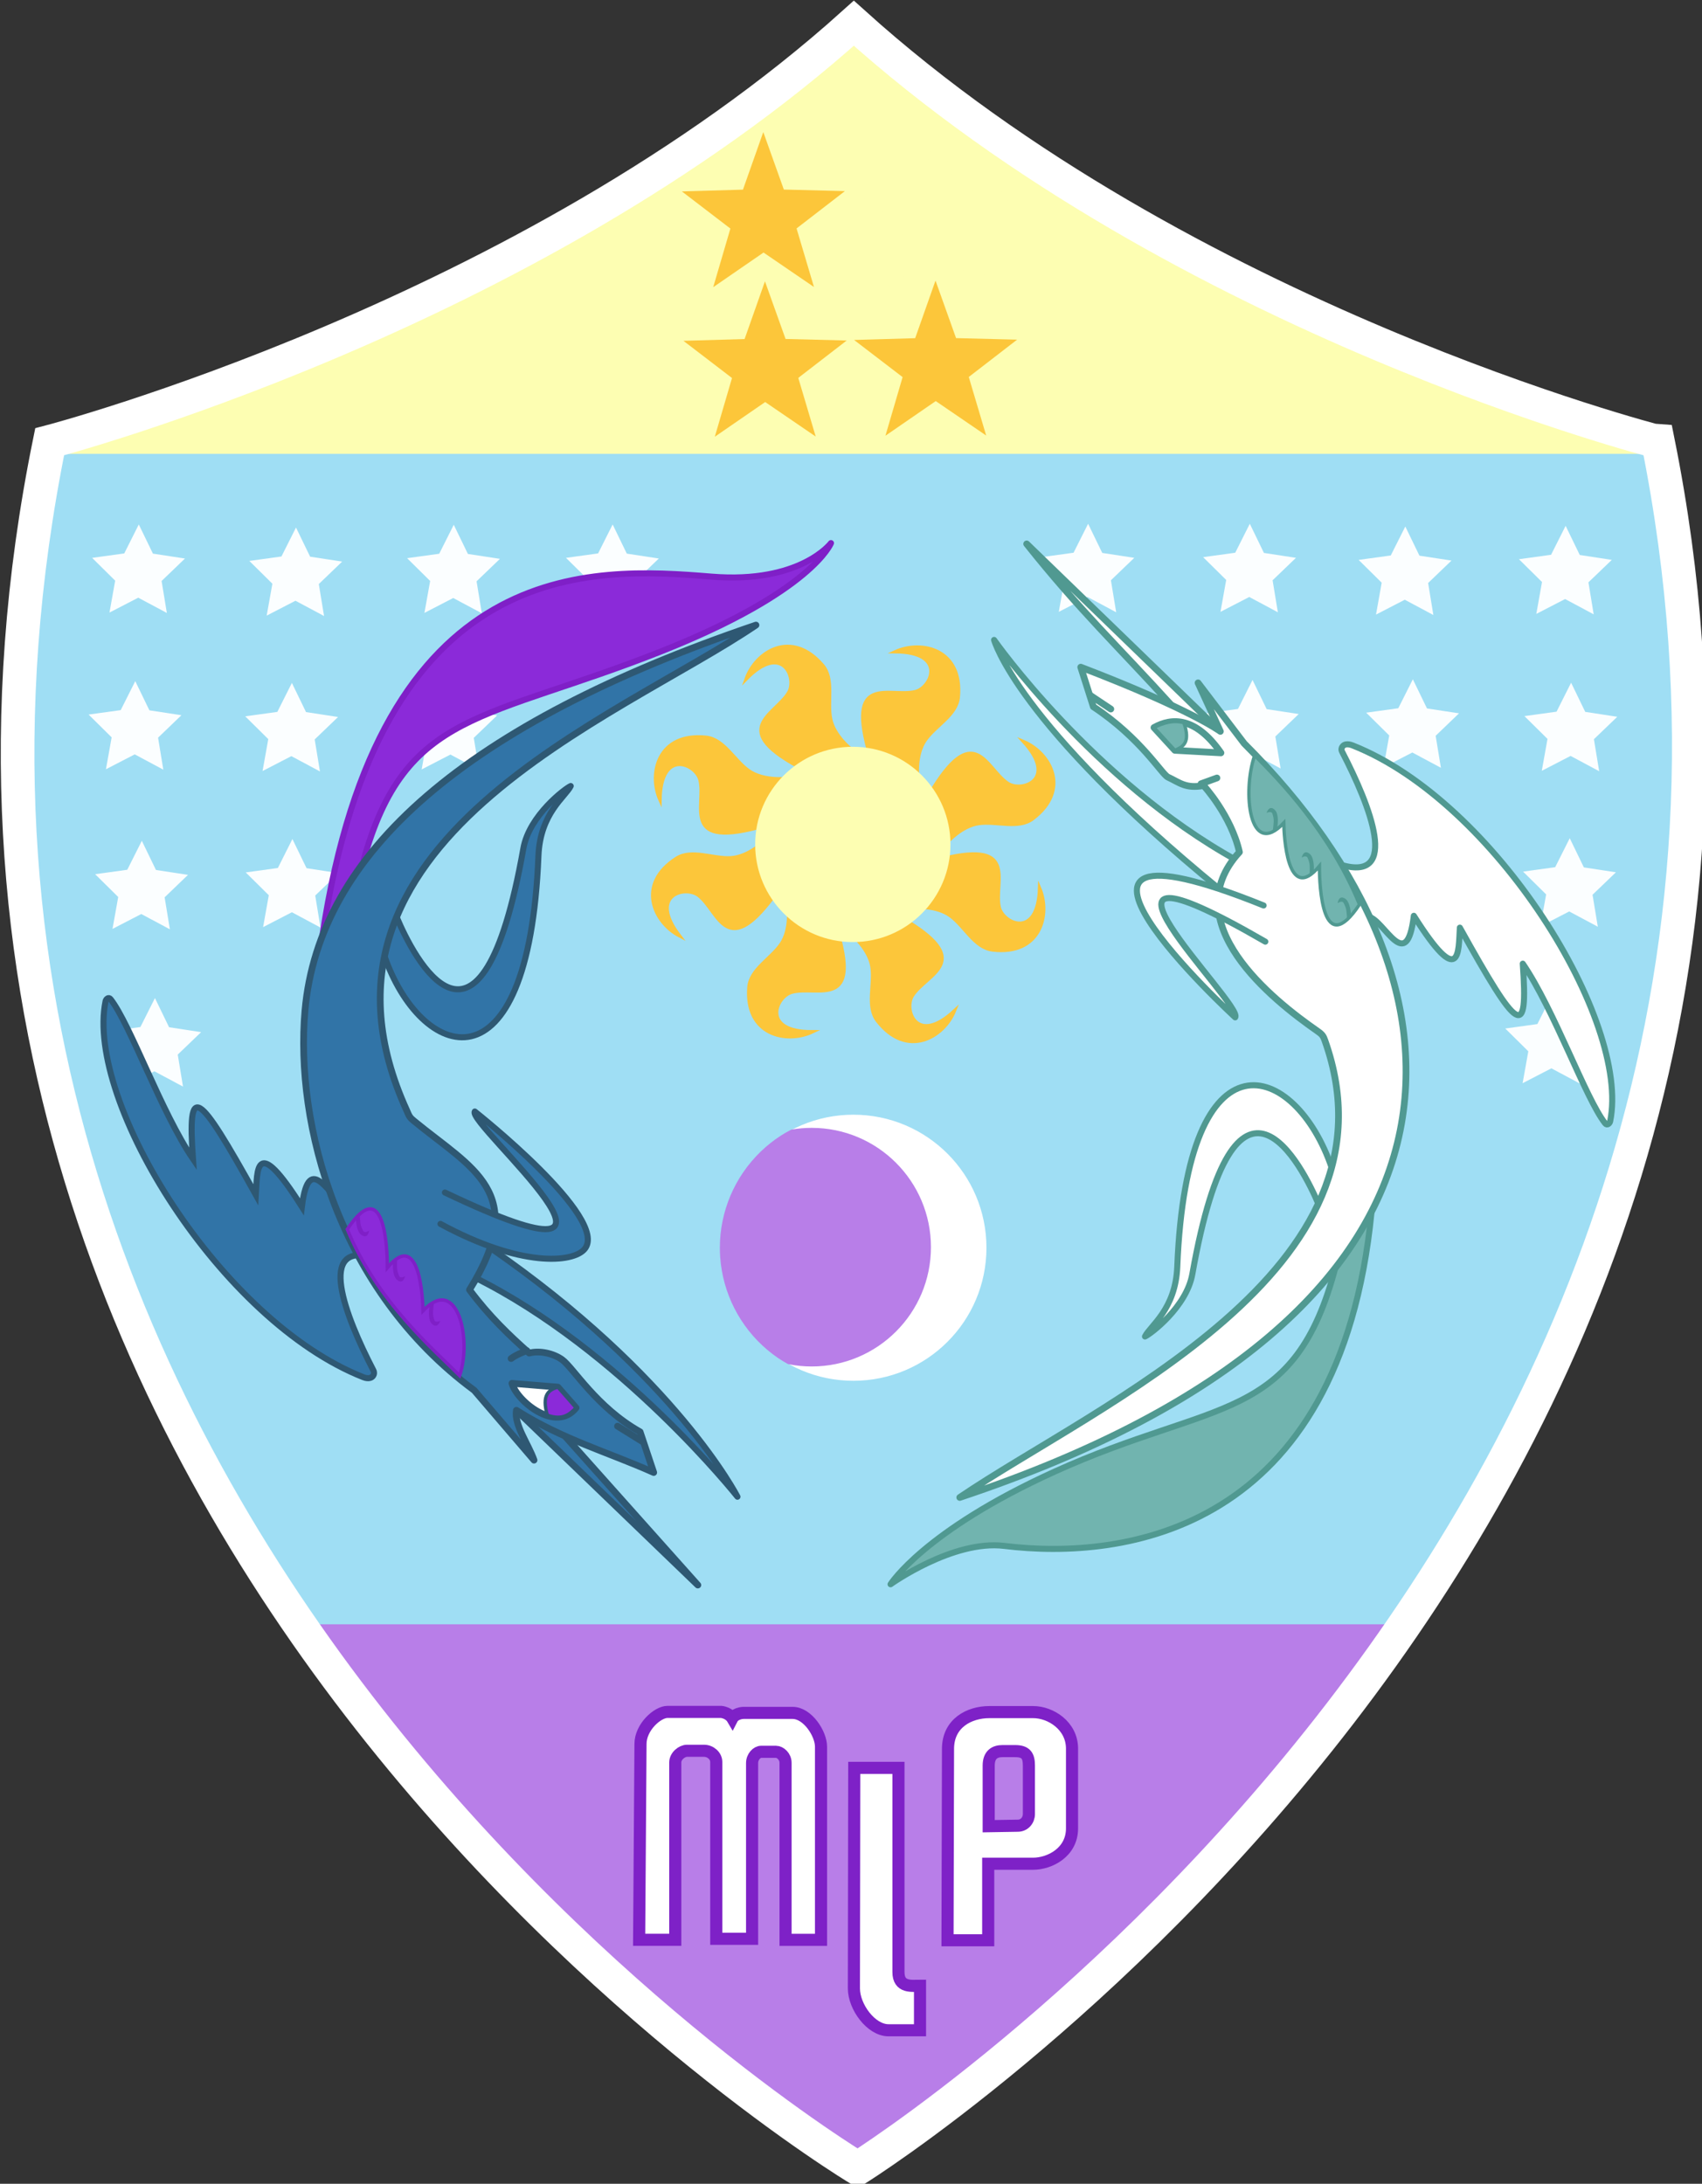 <?xml version="1.0" encoding="UTF-8" standalone="no"?>
<!-- Created with Inkscape (http://www.inkscape.org/) -->

<svg
   width="343.909mm"
   height="441.262mm"
   viewBox="0 0 343.909 441.262"
   version="1.1"
   id="svg1"
   inkscape:version="1.4 (86a8ad7, 2024-10-11)"
   sodipodi:docname="mlp_logo_triforce.svg"
   inkscape:export-filename="mlp_logo_triforce.png"
   inkscape:export-xdpi="96"
   inkscape:export-ydpi="96"
   xmlns:inkscape="http://www.inkscape.org/namespaces/inkscape"
   xmlns:sodipodi="http://sodipodi.sourceforge.net/DTD/sodipodi-0.dtd"
   xmlns="http://www.w3.org/2000/svg"
   xmlns:svg="http://www.w3.org/2000/svg">
  <rect x="0" y="0" width="343.909" height="441.262" fill="#333333" stroke="none"/>
  <sodipodi:namedview
     id="namedview1"
     pagecolor="#505050"
     bordercolor="#eeeeee"
     borderopacity="1"
     inkscape:showpageshadow="0"
     inkscape:pageopacity="0"
     inkscape:pagecheckerboard="0"
     inkscape:deskcolor="#d1d1d1"
     inkscape:document-units="mm"
     inkscape:zoom="0.81379419"
     inkscape:cx="763.70661"
     inkscape:cy="859.55393"
     inkscape:window-width="3840"
     inkscape:window-height="2066"
     inkscape:window-x="-11"
     inkscape:window-y="-11"
     inkscape:window-maximized="1"
     inkscape:current-layer="layer1" />
  <defs
     id="defs1" />
  <g
     inkscape:label="Layer 1"
     inkscape:groupmode="layer"
     id="layer1"
     transform="translate(66.171,88.718)">
    <g
       id="g1"
       transform="matrix(2.564,0,0,2.564,-165.42,-206.281)">
      <g
         id="g282-9"
         transform="matrix(0.265,0,0,0.265,1.856,18.841)">
	<path
   id="path280-4"
   fill="#fdfeb2"
   stroke="#fdfeb2"
   stroke-width="3"
   d="m 153.546,238.203 476.854,-1.44 c 0,0 -106.593,-19.626 -238.57,-129.082 C 268.044,212.03 153.546,238.203 153.546,238.203 Z" />

	<path
   id="path281-8"
   fill="#b87ee8"
   stroke="#b87ee8"
   d="m 230.524,583.865 323.944,-0.814 c 0,0 -81.967,113.502 -161.157,164.213 C 316.137,697.862 230.524,583.865 230.524,583.865 Z" />

	<path
   id="path282-8"
   fill="#9fdef4"
   stroke="#9fdef4"
   d="m 152.958,237.387 h 478.377 c 0,0 42.396,184.094 -74.721,347.089 H 229.003 C 114.621,437.46 152.958,237.387 152.958,237.387 Z" />

</g>
      <g
         id="g302-2"
         transform="matrix(0.265,0,0,0.265,1.856,18.841)"
         opacity="0.96">
	<path
   id="path283-4"
   fill="#ffffff"
   stroke="#ffffff"
   stroke-width="3.6"
   stroke-linecap="round"
   d="m 186.319,280.91 -6.119,-3.273 -6.165,3.185 1.222,-6.831 -4.934,-4.879 6.874,-0.949 3.115,-6.201 3.027,6.244 6.86,1.047 -5.004,4.808 z" />

	<path
   id="path284-5"
   fill="#ffffff"
   stroke="#ffffff"
   stroke-width="3.6"
   stroke-linecap="round"
   d="m 185.269,327.507 -6.119,-3.273 -6.165,3.185 1.222,-6.831 -4.935,-4.879 6.874,-0.949 3.116,-6.201 3.026,6.244 6.86,1.047 -5.003,4.808 z" />

	<path
   id="path285-5"
   fill="#ffffff"
   stroke="#ffffff"
   stroke-width="3.6"
   stroke-linecap="round"
   d="m 187.22,374.983 -6.119,-3.273 -6.165,3.186 1.222,-6.831 -4.935,-4.879 6.874,-0.949 3.116,-6.201 3.026,6.245 6.86,1.047 -5.003,4.808 z" />

	<path
   id="path286-1"
   fill="#ffffff"
   stroke="#ffffff"
   stroke-width="3.6"
   stroke-linecap="round"
   d="m 191.122,421.755 -6.119,-3.273 -6.165,3.185 1.222,-6.831 -4.934,-4.879 6.874,-0.949 3.115,-6.201 3.026,6.245 6.86,1.047 -5.003,4.808 z" />

	<path
   id="path287-7"
   fill="#ffffff"
   stroke="#ffffff"
   stroke-width="3.6"
   stroke-linecap="round"
   d="m 232.004,374.456 -6.119,-3.272 -6.165,3.185 1.222,-6.831 -4.935,-4.879 6.874,-0.949 3.116,-6.201 3.026,6.245 6.86,1.047 -5.003,4.808 z" />

	<path
   id="path288-1"
   fill="#ffffff"
   stroke="#ffffff"
   stroke-width="3.6"
   stroke-linecap="round"
   d="m 231.847,328.034 -6.119,-3.273 -6.165,3.185 1.222,-6.831 -4.934,-4.879 6.874,-0.949 3.115,-6.201 3.026,6.244 6.86,1.047 -5.003,4.808 z" />

	<path
   id="path289-1"
   fill="#ffffff"
   stroke="#ffffff"
   stroke-width="3.6"
   stroke-linecap="round"
   d="m 233.07,281.818 -6.119,-3.273 -6.165,3.185 1.222,-6.831 -4.935,-4.879 6.874,-0.948 3.116,-6.201 3.026,6.244 6.86,1.047 -5.003,4.808 z" />

	<path
   id="path290-5"
   fill="#ffffff"
   stroke="#ffffff"
   stroke-width="3.6"
   stroke-linecap="round"
   d="m 279.987,281.004 -6.119,-3.273 -6.165,3.185 1.222,-6.831 -4.934,-4.879 6.874,-0.949 3.115,-6.2 3.027,6.244 6.86,1.047 -5.004,4.808 z" />

	<path
   id="path291-2"
   fill="#ffffff"
   stroke="#ffffff"
   stroke-width="3.6"
   stroke-linecap="round"
   d="m 279.157,327.561 -6.119,-3.273 -6.165,3.185 1.222,-6.831 -4.935,-4.879 6.874,-0.949 3.116,-6.2 3.026,6.244 6.86,1.047 -5.003,4.808 z" />

	<path
   id="path292-7"
   fill="#ffffff"
   stroke="#ffffff"
   stroke-width="3.6"
   stroke-linecap="round"
   d="m 327.239,280.904 -6.119,-3.273 -6.165,3.185 1.222,-6.831 -4.934,-4.879 6.874,-0.949 3.115,-6.201 3.027,6.245 6.859,1.047 -5.003,4.808 z" />

	<path
   id="path293-6"
   fill="#ffffff"
   stroke="#ffffff"
   stroke-width="3.6"
   stroke-linecap="round"
   d="m 468.634,280.701 -6.119,-3.273 -6.165,3.185 1.222,-6.831 -4.935,-4.879 6.874,-0.949 3.115,-6.2 3.026,6.244 6.859,1.047 -5.004,4.808 z" />

	<path
   id="path294-1"
   fill="#ffffff"
   stroke="#ffffff"
   stroke-width="3.6"
   stroke-linecap="round"
   d="m 517.531,327.153 -6.118,-3.273 -6.164,3.186 1.222,-6.831 -4.935,-4.879 6.874,-0.949 3.114,-6.201 3.026,6.245 6.86,1.047 -5.005,4.808 z" />

	<path
   id="path295-4"
   fill="#ffffff"
   stroke="#ffffff"
   stroke-width="3.6"
   stroke-linecap="round"
   d="m 516.716,280.701 -6.119,-3.273 -6.165,3.185 1.222,-6.831 -4.934,-4.879 6.873,-0.949 3.116,-6.2 3.025,6.244 6.859,1.047 -5.003,4.808 z" />

	<path
   id="path296-2"
   fill="#ffffff"
   stroke="#ffffff"
   stroke-width="3.6"
   stroke-linecap="round"
   d="m 562.964,281.516 -6.118,-3.273 -6.165,3.185 1.222,-6.831 -4.935,-4.879 6.874,-0.948 3.115,-6.201 3.025,6.244 6.86,1.047 -5.004,4.808 z" />

	<path
   id="path297-3"
   fill="#ffffff"
   stroke="#ffffff"
   stroke-width="3.6"
   stroke-linecap="round"
   d="m 565.205,326.949 -6.118,-3.273 -6.166,3.185 1.223,-6.831 -4.935,-4.879 6.874,-0.949 3.115,-6.201 3.025,6.245 6.86,1.046 -5.004,4.808 z" />

	<path
   id="path298-2"
   fill="#ffffff"
   stroke="#ffffff"
   stroke-width="3.6"
   stroke-linecap="round"
   d="m 566.632,374.624 -6.119,-3.273 -6.165,3.185 1.222,-6.831 -4.935,-4.879 6.874,-0.949 3.116,-6.201 3.025,6.244 6.859,1.047 -5.004,4.808 z" />

	<path
   id="path299-2"
   fill="#ffffff"
   stroke="#ffffff"
   stroke-width="3.6"
   stroke-linecap="round"
   d="m 606.565,420.873 -6.119,-3.273 -6.165,3.185 1.223,-6.831 -4.936,-4.879 6.874,-0.949 3.116,-6.201 3.026,6.244 6.858,1.047 -5.003,4.808 z" />

	<path
   id="path300-1"
   fill="#ffffff"
   stroke="#ffffff"
   stroke-width="3.6"
   stroke-linecap="round"
   d="m 611.862,374.216 -6.118,-3.272 -6.165,3.185 1.223,-6.831 -4.935,-4.879 6.874,-0.949 3.114,-6.201 3.026,6.245 6.86,1.047 -5.005,4.808 z" />

	<path
   id="path301-6"
   fill="#ffffff"
   stroke="#ffffff"
   stroke-width="3.6"
   stroke-linecap="round"
   d="m 612.269,327.968 -6.118,-3.272 -6.165,3.185 1.223,-6.831 -4.936,-4.879 6.874,-0.949 3.115,-6.201 3.026,6.245 6.859,1.047 -5.004,4.808 z" />

	<path
   id="path302-8"
   fill="#ffffff"
   stroke="#ffffff"
   stroke-width="3.6"
   stroke-linecap="round"
   d="m 610.639,281.312 -6.118,-3.273 -6.165,3.185 1.223,-6.831 -4.936,-4.879 6.874,-0.949 3.115,-6.2 3.026,6.244 6.859,1.047 -5.004,4.808 z" />

</g>
      <g
         id="g316-5"
         transform="matrix(0.265,0,0,0.265,1.856,18.841)">
	<path
   id="path303-7"
   fill="#71b4af"
   stroke="#509991"
   stroke-width="1.8"
   stroke-linejoin="round"
   d="m 536.335,478.329 c -12.255,47.118 -35.833,39.544 -83.729,61.284 -38.794,17.608 -48.701,33.453 -48.701,33.453 0,0 18.562,-13.286 33.819,-11.408 35.363,4.352 99.837,-3.886 109.204,-99.222" />

	<path
   id="path304-6"
   fill="#ffffff"
   stroke="#509991"
   stroke-width="2"
   stroke-linecap="round"
   stroke-linejoin="round"
   d="m 501.987,319.432 -57.604,-55.758 c 15.562,19.579 27.601,30.917 42.816,47.714" />

	<path
   id="path305-1"
   fill="#ffffff"
   stroke="#509991"
   stroke-width="1.8"
   stroke-linejoin="round"
   d="m 506.823,357.766 c -42.688,-23.591 -72.128,-65.531 -72.128,-65.531 0,0 6.528,24.557 67.143,74.175" />

	<path
   id="path306-8"
   fill="#ffffff"
   stroke="#509991"
   stroke-width="1.8"
   stroke-linejoin="round"
   d="m 537.775,359.093 c 17.72,5.3 8.826,-17.395 0.412,-33.616 -0.649,-1.255 0.59,-1.976 0.59,-1.976 0,0 0.833,-0.568 2.507,0.092 42.35,16.716 82.727,81.97 76.62,111.798 -0.119,0.585 -0.877,1.388 -1.487,0.611 -5.844,-7.422 -15.123,-33.779 -24.498,-47.493 1.618,22.898 -1.229,20.7 -18.711,-10.708 -0.434,7.059 0.304,18.626 -13.688,-3.53 -2.15,17.812 -8.757,1.278 -13.415,0.293" />

	<path
   id="path307-9"
   fill="#ffffff"
   stroke="#509991"
   stroke-width="1.8"
   stroke-linejoin="round"
   d="m 531.242,460.196 c -4.727,-11.246 -24.814,-51.271 -37.591,20.629 -1.747,9.828 -12.49,17.879 -14.081,18.556 1.511,-3.155 9.091,-8.009 9.6,-20.746 2.889,-72.331 35.211,-60.983 45.926,-29.429" />

	<path
   id="path308-2"
   fill="#ffffff"
   stroke="#509991"
   stroke-width="2"
   stroke-linejoin="round"
   d="m 486.408,333.044 c 3.343,1.543 5.26,3.503 10.591,2.494 0,0 8.176,8.87 10.656,19.79 -19.211,20.873 9.861,43.954 23.115,53.17 0.588,0.408 1.127,0.796 1.521,1.286 0.378,0.473 0.566,0.985 0.768,1.547 24.419,68.494 -67.614,108.102 -108.576,135.918 162.105,-54.006 156.735,-152.264 84.597,-224.214 l -13.729,-18.036 6.636,14.433 c 0,0 -8.799,-6.562 -41.521,-19.101 l 3.75,11.772 c 14.232,9.435 20.319,20.077 22.192,20.941 z" />

	<path
   id="path309-7"
   fill="#ffffff"
   stroke="#509991"
   stroke-width="1.8"
   stroke-linecap="round"
   stroke-linejoin="round"
   d="m 514.846,371.2 c -79.544,-32.061 -8.452,33.279 -8.452,33.279 2.882,-3.602 -56.572,-60.401 8.957,-22.518" />

	<path
   id="path310-9"
   fill="#8b2ad9"
   stroke="#7f1fc7"
   stroke-width="1.8"
   stroke-linejoin="round"
   d="m 247.135,357.958 c 12.49,-44.969 36.241,-41.547 88.81,-62.428 44.778,-17.786 50.239,-32.092 50.239,-32.092 0,0 -9.056,12.135 -35.549,9.969 -35.511,-2.903 -98.614,-6.71 -115.724,106.963" />

	<path
   id="path311-5"
   fill="#3174a7"
   stroke="#2e5873"
   stroke-width="1.8"
   stroke-linejoin="round"
   d="m 280.039,481.73 c 43.721,21.611 78.337,65.299 78.337,65.299 0,0 -18.266,-35.928 -73.753,-74.162" />

	<path
   id="path312-4"
   fill="#3174a7"
   stroke="#2e5873"
   stroke-width="1.8"
   d="m 250.586,475.972 c -17.652,-5.279 -8.894,17.223 -0.508,33.432 0.683,1.319 -0.439,2.063 -0.439,2.063 0,0 -0.827,0.686 -2.471,0.039 -42.382,-16.659 -82.821,-81.983 -76.71,-111.833 0.12,-0.584 0.877,-1.388 1.488,-0.612 5.843,7.421 15.123,33.78 24.499,47.494 -1.619,-22.898 1.229,-20.7 18.711,10.708 0.432,-7.061 -0.304,-18.627 13.686,3.529 2.151,-17.812 8.757,-1.277 13.416,-0.293" />

	<path
   id="path313-3"
   fill="#3174a7"
   stroke="#2e5873"
   stroke-width="1.8"
   stroke-linejoin="round"
   d="m 257.118,374.868 c 4.725,11.246 24.814,51.27 37.59,-20.629 1.746,-9.828 12.491,-17.879 14.081,-18.556 -1.51,3.156 -9.09,8.009 -9.599,20.747 -2.889,72.33 -35.211,60.983 -45.925,29.428" />

	<path
   id="path314-1"
   fill="#3174a7"
   stroke="#2e5873"
   stroke-width="2"
   stroke-linecap="round"
   stroke-linejoin="round"
   d="m 292.632,521.323 53.961,51.975 -39.474,-44.229" />

	<path
   id="path315-2"
   fill="#3174a7"
   stroke="#2e5873"
   stroke-width="2"
   stroke-linecap="round"
   stroke-linejoin="round"
   d="m 292.632,521.323 c 13.848,8.751 27.234,12.427 40.839,18.507 l -4.044,-12.087 c -13.039,-7.334 -19.893,-19.108 -23.213,-21.488 -2.628,-1.884 -6.716,-2.758 -9.772,-1.942 -5.918,-5.265 -11.836,-10.868 -17.755,-18.812 18.047,-28.94 0.682,-36.062 -16.474,-50.188 -0.458,-0.377 -0.941,-0.783 -1.246,-1.218 -0.439,-0.624 -0.613,-1.185 -0.923,-1.864 -36.503,-80.042 62.958,-116.657 103.833,-144.414 -86.343,29.357 -129.988,67.808 -134.119,114.674 -2.947,33.432 9.734,82.964 50.333,112.899 l 17.788,20.766 c -1.689,-4.833 -5.973,-10.487 -5.247,-14.833 z" />

	<path
   id="path316-3"
   fill="#3174a7"
   stroke="#2e5873"
   stroke-width="1.8"
   stroke-linecap="round"
   stroke-linejoin="round"
   d="m 270.051,465.901 c 23.961,13 39.402,11.586 42.86,7.498 7.68,-9.074 -32.645,-40.924 -32.645,-40.924 -2.644,3.438 61.374,57.59 -8.886,24.092" />

</g>
      <path
         id="path317-3"
         inkscape:connector-curvature="0"
         fill="none"
         stroke="#509991"
         stroke-width="0.529"
         stroke-linecap="round"
         stroke-linejoin="round"
         d="m 133.354,107.619 1.258,-0.457" />
      <path
         id="path318-4"
         inkscape:connector-curvature="0"
         fill="none"
         stroke="#2e5873"
         stroke-width="0.529"
         stroke-linecap="round"
         d="m 80.229,152.293 c -0.414,0.16 -0.828,0.321 -1.242,0.621" />
      <g
         id="g332-1"
         transform="matrix(0.265,0,0,0.265,20.059,46.212)">
	<path
   id="path319-1"
   inkscape:connector-curvature="0"
   fill="none"
   stroke="#509991"
   stroke-width="2"
   stroke-linejoin="round"
   d="m 413.549,215.004 6.21,6.773 13.707,0.754 c -7.496,-10.766 -14.593,-10.508 -19.917,-7.527 z" />

	<path
   id="path320-3"
   inkscape:connector-curvature="0"
   fill="#71b4af"
   stroke="#509991"
   d="m 443.496,223.298 c -3.704,10.67 -1.644,31.014 8.659,20.068 0.065,3.467 0.925,24.46 10.595,12.835 0.011,5.998 0.87,28.001 11.918,11.409 -8.903,-21.613 -23.786,-36.875 -31.172,-44.312 z" />

	<path
   id="path321-8"
   inkscape:connector-curvature="0"
   fill="#509991"
   d="m 447.022,240.397 c 0,0 1.45,-0.761 1.774,0.289 0.589,1.904 0.354,2.446 0.109,5.016 l 1.223,-0.498 c 0.529,-2.615 0.214,-4.756 -0.455,-5.512 -1.817,-2.054 -2.651,0.705 -2.651,0.705 z" />

	<path
   id="path322-7"
   inkscape:connector-curvature="0"
   fill="#509991"
   d="m 457.472,253.691 c 0,0 1.37,-0.897 1.795,0.115 0.771,1.838 0.59,2.4 0.597,4.981 l 1.169,-0.614 c 0.271,-2.654 -0.249,-4.754 -0.989,-5.442 -2.01,-1.866 -2.572,0.96 -2.572,0.96 z" />

	<path
   id="path323-4"
   inkscape:connector-curvature="0"
   fill="#509991"
   d="m 468.171,267.253 c 0,0 1.284,-1.017 1.797,-0.045 0.933,1.762 0.801,2.338 1.037,4.908 l 1.109,-0.715 c 0.035,-2.668 -0.671,-4.713 -1.47,-5.332 -2.165,-1.681 -2.473,1.184 -2.473,1.184 z" />

	
		<path
   id="path324-2"
   inkscape:connector-curvature="0"
   fill="none"
   stroke="#509991"
   stroke-width="2"
   stroke-linecap="round"
   stroke-linejoin="round"
   d="m 394.48,205.347 6.236,4.153" />

	<path
   id="path325-7"
   inkscape:connector-curvature="0"
   fill="#71b4af"
   stroke="#509991"
   d="m 419.759,221.777 c 2.457,-1.045 4.735,-2.283 2.677,-8.22 -3.188,-0.873 -6.079,0.032 -8.887,1.447 z" />

	
		<path
   id="path326-7"
   inkscape:connector-curvature="0"
   fill="none"
   stroke="#2e5873"
   stroke-width="2"
   stroke-linecap="round"
   stroke-linejoin="round"
   d="m 261.252,427.24 -7.233,-4.482" />

	
		<path
   id="path327-9"
   inkscape:connector-curvature="0"
   fill="#ffffff"
   stroke="#2e5873"
   stroke-width="2"
   stroke-linejoin="round"
   d="m 241.687,417.306 -5.403,-6.162 -13.66,-1.116 c 1.376,5.199 13.025,14.859 19.063,7.278 z" />

	<path
   id="path328-3"
   inkscape:connector-curvature="0"
   fill="#8b2ad9"
   stroke="#2e5873"
   d="m 236.284,411.144 c -2.856,0.854 -4.835,2.383 -3.15,8.354 4.577,1.612 6.608,-0.231 8.553,-2.192 z" />

	<path
   id="path329-1"
   inkscape:connector-curvature="0"
   fill="#8b2ad9"
   stroke="#7f1fc7"
   d="m 207.064,407.72 c 3.705,-10.67 -0.599,-30.199 -10.9,-19.254 -0.066,-3.467 -0.925,-24.46 -10.594,-12.835 -0.011,-5.997 -0.871,-28.001 -11.918,-11.409 8.903,21.614 26.027,36.061 33.412,43.498 z" />

	<path
   id="path330-9"
   inkscape:connector-curvature="0"
   fill="#7f1fc7"
   d="m 201.296,391.437 c 0,0 -1.451,0.761 -1.775,-0.289 -0.588,-1.903 -0.353,-2.444 -0.109,-5.016 l -1.223,0.498 c -0.529,2.615 -0.213,4.756 0.456,5.512 1.818,2.052 2.651,-0.705 2.651,-0.705 z" />

	<path
   id="path331-8"
   inkscape:connector-curvature="0"
   fill="#7f1fc7"
   d="m 190.848,378.142 c 0,0 -1.37,0.897 -1.795,-0.115 -0.771,-1.838 -0.589,-2.398 -0.596,-4.979 l -1.169,0.613 c -0.272,2.653 0.25,4.754 0.989,5.44 2.008,1.867 2.571,-0.959 2.571,-0.959 z" />

	<path
   id="path332-6"
   inkscape:connector-curvature="0"
   fill="#7f1fc7"
   d="m 180.149,364.579 c 0,0 -1.285,1.018 -1.797,0.046 -0.932,-1.763 -0.8,-2.338 -1.037,-4.908 l -1.109,0.716 c -0.035,2.668 0.671,4.713 1.469,5.332 2.166,1.679 2.474,-1.186 2.474,-1.186 z" />

</g>
      <g
         id="g333-5"
         transform="matrix(0.265,0,0,0.265,1.856,18.841)">
	
		<circle
   id="circle332-0"
   fill="#ffffff"
   stroke="#ffffff"
   stroke-width="0.705"
   stroke-linecap="round"
   cx="392.856"
   cy="472.988"
   r="39.213" />

	
		<path
   id="path333-2"
   fill="#b87ee8"
   stroke="#b87ee8"
   stroke-width="1.007"
   stroke-linecap="round"
   stroke-linejoin="round"
   stroke-miterlimit="5"
   d="m 374.538,438.347 c -0.979,0.508 -1.937,1.057 -2.869,1.645 -1.101,0.707 -2.165,1.469 -3.189,2.281 -1.024,0.812 -2.007,1.676 -2.945,2.586 -0.938,0.912 -1.829,1.869 -2.671,2.869 -0.842,1 -1.634,2.041 -2.372,3.119 -0.738,1.08 -1.422,2.195 -2.049,3.342 -0.627,1.147 -1.196,2.325 -1.705,3.529 -0.509,1.204 -0.958,2.434 -1.344,3.684 -0.386,1.248 -0.71,2.516 -0.97,3.797 -0.26,1.281 -0.455,2.574 -0.585,3.875 -0.13,1.302 -0.195,2.607 -0.195,3.916 0,0.925 0.032,1.851 0.098,2.772 0.092,1.304 0.25,2.603 0.472,3.892 0.222,1.287 0.508,2.564 0.858,3.824 0.35,1.26 0.763,2.502 1.237,3.719 0.474,1.22 1.008,2.414 1.601,3.578 0.593,1.166 1.244,2.301 1.95,3.401 0.706,1.1 1.467,2.163 2.279,3.187 0.812,1.025 1.676,2.009 2.587,2.945 0.911,0.938 1.868,1.829 2.868,2.671 1,0.844 2.042,1.637 3.121,2.374 0.93,0.626 1.886,1.212 2.866,1.757 2.257,0.452 4.553,0.683 6.855,0.684 19.316,0.001 34.976,-15.658 34.977,-34.974 0,-0.002 0,-0.002 0,-0.002 0,-19.315 -15.658,-34.976 -34.976,-34.977 h -0.001 c -1.977,0.002 -3.949,0.171 -5.898,0.506 z" />

</g>
      <g
         id="g341-8"
         transform="matrix(0.265,0,0,0.265,1.856,18.841)">
	<path
   id="path334-6"
   fill="#fcc63a"
   stroke="#fcc63a"
   stroke-miterlimit="5"
   d="m 415.343,338.361 c 13.533,-22.975 16.824,-7.787 23.43,-3.464 4.16,2.723 15.055,-1.008 4.688,-12.428 7.895,3.333 14.13,14.252 2.75,22.92 -4.284,3.264 -10.837,0.697 -16.092,1.448 -5.178,0.74 -9.479,5.683 -9.479,5.683" />

	<path
   id="path335-0"
   fill="#fcc63a"
   stroke="#fcc63a"
   stroke-miterlimit="5"
   d="m 397.932,327.171 c -7.688,-25.531 5.698,-17.641 13.356,-19.559 4.822,-1.208 9.476,-11.741 -5.947,-11.876 7.806,-3.537 20.057,-0.706 18.701,13.535 -0.512,5.361 -6.843,8.432 -9.857,12.802 -2.97,4.304 -2.259,10.817 -2.259,10.817" />

	<path
   id="path336-2"
   fill="#fcc63a"
   stroke="#fcc63a"
   stroke-miterlimit="5"
   d="m 378.479,330.981 c -23.731,-12.157 -8.764,-16.336 -4.837,-23.186 2.473,-4.313 -1.894,-14.968 -12.683,-3.946 2.862,-8.078 13.395,-14.944 22.719,-4.095 3.511,4.084 1.334,10.777 2.394,15.979 1.045,5.124 6.23,9.126 6.23,9.126" />

	<path
   id="path337-4"
   fill="#fcc63a"
   stroke="#fcc63a"
   stroke-miterlimit="5"
   d="m 366.71,347.428 c -25.59,7.493 -17.597,-5.834 -19.456,-13.507 -1.17,-4.832 -11.667,-9.565 -11.921,5.856 -3.477,-7.833 -0.552,-20.062 13.678,-18.596 5.357,0.552 8.379,6.907 12.726,9.956 4.281,3.002 10.799,2.341 10.799,2.341" />

	<path
   id="path338-8"
   fill="#fcc63a"
   stroke="#fcc63a"
   stroke-miterlimit="5"
   d="m 370.457,366.675 c -15.351,21.801 -17.399,6.397 -23.633,1.552 -3.926,-3.05 -15.085,-0.215 -5.678,12.007 -7.599,-3.962 -12.928,-15.351 -0.883,-23.068 4.535,-2.906 10.858,0.184 16.157,-0.139 5.219,-0.318 9.907,-4.896 9.907,-4.896" />

	<path
   id="path339-6"
   fill="#fcc63a"
   stroke="#fcc63a"
   stroke-miterlimit="5"
   d="m 387.6,377.209 c 8.103,25.404 -5.412,17.73 -13.039,19.772 -4.803,1.286 -9.285,11.892 6.139,11.778 -7.749,3.663 -20.042,1.03 -18.917,-13.231 0.424,-5.369 6.706,-8.542 9.649,-12.959 2.899,-4.352 2.083,-10.852 2.083,-10.852" />

	<path
   id="path340-5"
   fill="#fcc63a"
   stroke="#fcc63a"
   stroke-miterlimit="5"
   d="m 406.703,374.603 c 23.12,13.282 7.97,16.738 3.719,23.391 -2.677,4.189 1.173,15.042 12.479,4.55 -3.247,7.931 -14.098,14.285 -22.89,3 -3.31,-4.249 -0.814,-10.829 -1.623,-16.076 -0.797,-5.168 -5.785,-9.415 -5.785,-9.415" />

	<path
   id="path341-0"
   fill="#fcc63a"
   stroke="#fcc63a"
   stroke-miterlimit="5"
   d="m 416.98,357.897 c 25.708,-7.074 17.498,6.121 19.231,13.823 1.092,4.85 11.51,9.755 12.016,-5.661 3.35,7.889 0.225,20.068 -13.979,18.37 -5.349,-0.639 -8.267,-7.043 -12.562,-10.162 -4.23,-3.072 -10.759,-2.518 -10.759,-2.518" />

	
		<circle
   id="circle341-9"
   fill="#fdfeb2"
   stroke="#fdfeb2"
   stroke-width="1.908"
   stroke-linecap="round"
   cx="392.681"
   cy="353.047"
   r="28.087" />

</g>
      <g
         id="g345-0"
         transform="matrix(0.265,0,0,0.265,1.856,18.841)">
	<path
   id="path342-0"
   fill="#ffffff"
   stroke="#7e21c7"
   stroke-width="3.6"
   d="m 329.136,678.794 h 10.745 v -52.729 c 0,-1.929 2,-3.478 3.477,-3.478 h 5.08 c 1.918,0 3.635,1.507 3.635,3.33 v 52.587 h 10.655 v -52.233 c 0,-1.949 1.454,-3.379 2.704,-3.379 h 4.415 c 1.25,0 2.832,1.382 2.832,3.276 v 52.638 h 10.547 v -57.454 c 0,-3.835 -3.99,-10.034 -8.455,-10.034 h -14.669 c -2.502,0.16 -3.246,1.604 -3.246,1.604 0,0 -0.96,-1.632 -3.35,-1.899 h -15.917 c -3.015,0 -8.047,4.561 -8.047,9.516 z" />

	<path
   id="path343-6"
   fill="#ffffff"
   stroke="#7e21c7"
   stroke-width="3.6"
   d="m 393.108,627.669 h 13.148 v 60.714 c 0,4.786 3.984,4.075 6.41,4.075 v 13.243 h -9.372 c -5.211,0 -10.289,-7.022 -10.289,-12.43 z" />

	<path
   id="path344-1"
   fill="#ffffff"
   stroke="#7e21c7"
   stroke-width="3.6"
   d="m 420.845,678.938 h 12.102 v -22.762 h 13.328 c 4.937,0 11.597,-3.352 11.597,-10.517 v -23.692 c 0,-6.891 -6.407,-10.884 -11.528,-10.884 h -13.088 c -5.875,0 -12.266,3.233 -12.266,10.937 z" />

	<path
   id="path345-3"
   fill="#b87ee8"
   stroke="#7e21c7"
   stroke-width="3.6"
   d="m 433.091,645.011 v -18.009 c 0,-3.283 1.809,-4.321 4.104,-4.321 h 3.746 c 3.283,0 4.105,1.425 4.105,4.321 v 14.407 c 0,1.812 -1.324,3.457 -3.313,3.457 z" />

</g>
      <g
         id="g346-8"
         transform="matrix(0.265,0,0,0.265,1.856,18.841)">
	<path
   id="path346-9"
   fill="none"
   stroke="#ffffff"
   stroke-width="10"
   d="m 392.981,108.833 c -97.047,87.375 -239.146,124.472 -239.146,124.472 -66.93,328.538 240.3,513.446 240.3,513.446 0,0 303.098,-189.369 237.994,-513.446 -10e-4,0 -140.875,-35.912 -239.148,-124.472 z" />

</g>
      <path
         style="fill:#fdfeb2;fill-opacity:1;stroke:none;stroke-width:0.018;stroke-opacity:1"
         d="m 108.846,68.155 c 0,-0.003 0.281,-0.967 0.625,-2.14 0.344,-1.174 0.622,-2.143 0.618,-2.153 -0.004,-0.01 -0.805,-0.629 -1.779,-1.376 l -1.772,-1.357 0.131,-0.005 c 0.072,-0.003 1.079,-0.032 2.237,-0.066 1.158,-0.034 2.112,-0.068 2.119,-0.075 0.007,-0.008 0.345,-0.956 0.752,-2.108 0.406,-1.152 0.744,-2.088 0.751,-2.081 0.007,0.007 0.347,0.953 0.757,2.103 0.41,1.15 0.746,2.091 0.748,2.092 0.001,0 1.007,0.028 2.234,0.059 1.228,0.031 2.235,0.059 2.238,0.062 0.003,0.003 -0.784,0.615 -1.75,1.36 -0.966,0.745 -1.762,1.36 -1.771,1.368 -0.008,0.007 0.271,0.976 0.621,2.153 0.35,1.177 0.633,2.142 0.63,2.146 -0.003,0.003 -0.836,-0.56 -1.851,-1.253 l -1.844,-1.26 -0.083,0.057 c -0.046,0.031 -0.867,0.596 -1.825,1.256 -1.802,1.241 -1.786,1.23 -1.786,1.219 z"
         id="path424-3" />
      <path
         id="path426-4"
         fill="#fcc63a"
         stroke="#fcc63a"
         stroke-width="0.848"
         stroke-linecap="round"
         d="m 102.246,79.231 -3.236,-2.21 -3.227,2.223 1.102,-3.761 -3.111,-2.383 3.917,-0.114 1.305,-3.695 1.319,3.69 3.917,0.099 -3.102,2.395 z" />
      <g
         id="g427-4"
         transform="matrix(0.227,0,0,0.227,16.17,30.146)">
	<path
   id="path427-6"
   fill="#fcc63a"
   stroke="#fcc63a"
   stroke-width="3.729"
   stroke-linecap="round"
   d="m 438.375,215.889 -14.233,-9.722 -14.193,9.776 4.847,-16.54 -13.686,-10.479 17.229,-0.501 5.738,-16.252 5.801,16.23 17.229,0.435 -13.644,10.533 z" />

</g>
      <g
         id="g429-0"
         transform="matrix(0.227,0,0,0.227,16.843,18.44)">
	<path
   id="path429-6"
   fill="#fcc63a"
   stroke="#fcc63a"
   stroke-width="3.729"
   stroke-linecap="round"
   d="m 375.624,215.889 -14.233,-9.722 -14.195,9.776 4.847,-16.54 -13.684,-10.479 17.229,-0.501 5.738,-16.252 5.8,16.23 17.23,0.435 -13.644,10.533 z" />

</g>
      <path
         style="fill:#fdfeb2;fill-opacity:1;stroke:none;stroke-width:0.018;stroke-opacity:1"
         d="m 108.66,68.506 c 0.213,-0.703 1.332,-4.558 1.327,-4.571 -0.004,-0.01 -0.856,-0.668 -1.894,-1.463 -1.038,-0.795 -1.884,-1.448 -1.88,-1.452 0.004,-0.004 1.079,-0.039 2.39,-0.077 1.31,-0.039 2.383,-0.07 2.385,-0.071 0.001,0 0.359,-1.013 0.795,-2.251 0.436,-1.238 0.798,-2.251 0.803,-2.251 0.006,-1.85e-4 0.371,1.011 0.812,2.246 0.441,1.236 0.802,2.248 0.803,2.249 7.9e-4,0.003 1.07,0.029 2.377,0.061 1.307,0.032 2.382,0.064 2.389,0.07 0.007,0.006 -0.835,0.666 -1.871,1.466 -1.037,0.8 -1.885,1.463 -1.885,1.473 5e-5,0.01 0.305,1.043 0.677,2.296 0.373,1.253 0.675,2.28 0.673,2.282 -0.002,0.003 -0.812,-0.547 -1.798,-1.221 -0.987,-0.674 -1.876,-1.281 -1.976,-1.35 l -0.182,-0.124 -1.89,1.302 c -1.04,0.716 -1.929,1.328 -1.977,1.361 -0.07,0.048 -0.085,0.053 -0.077,0.026 z"
         id="path582" />
    </g>
  </g>
</svg>

